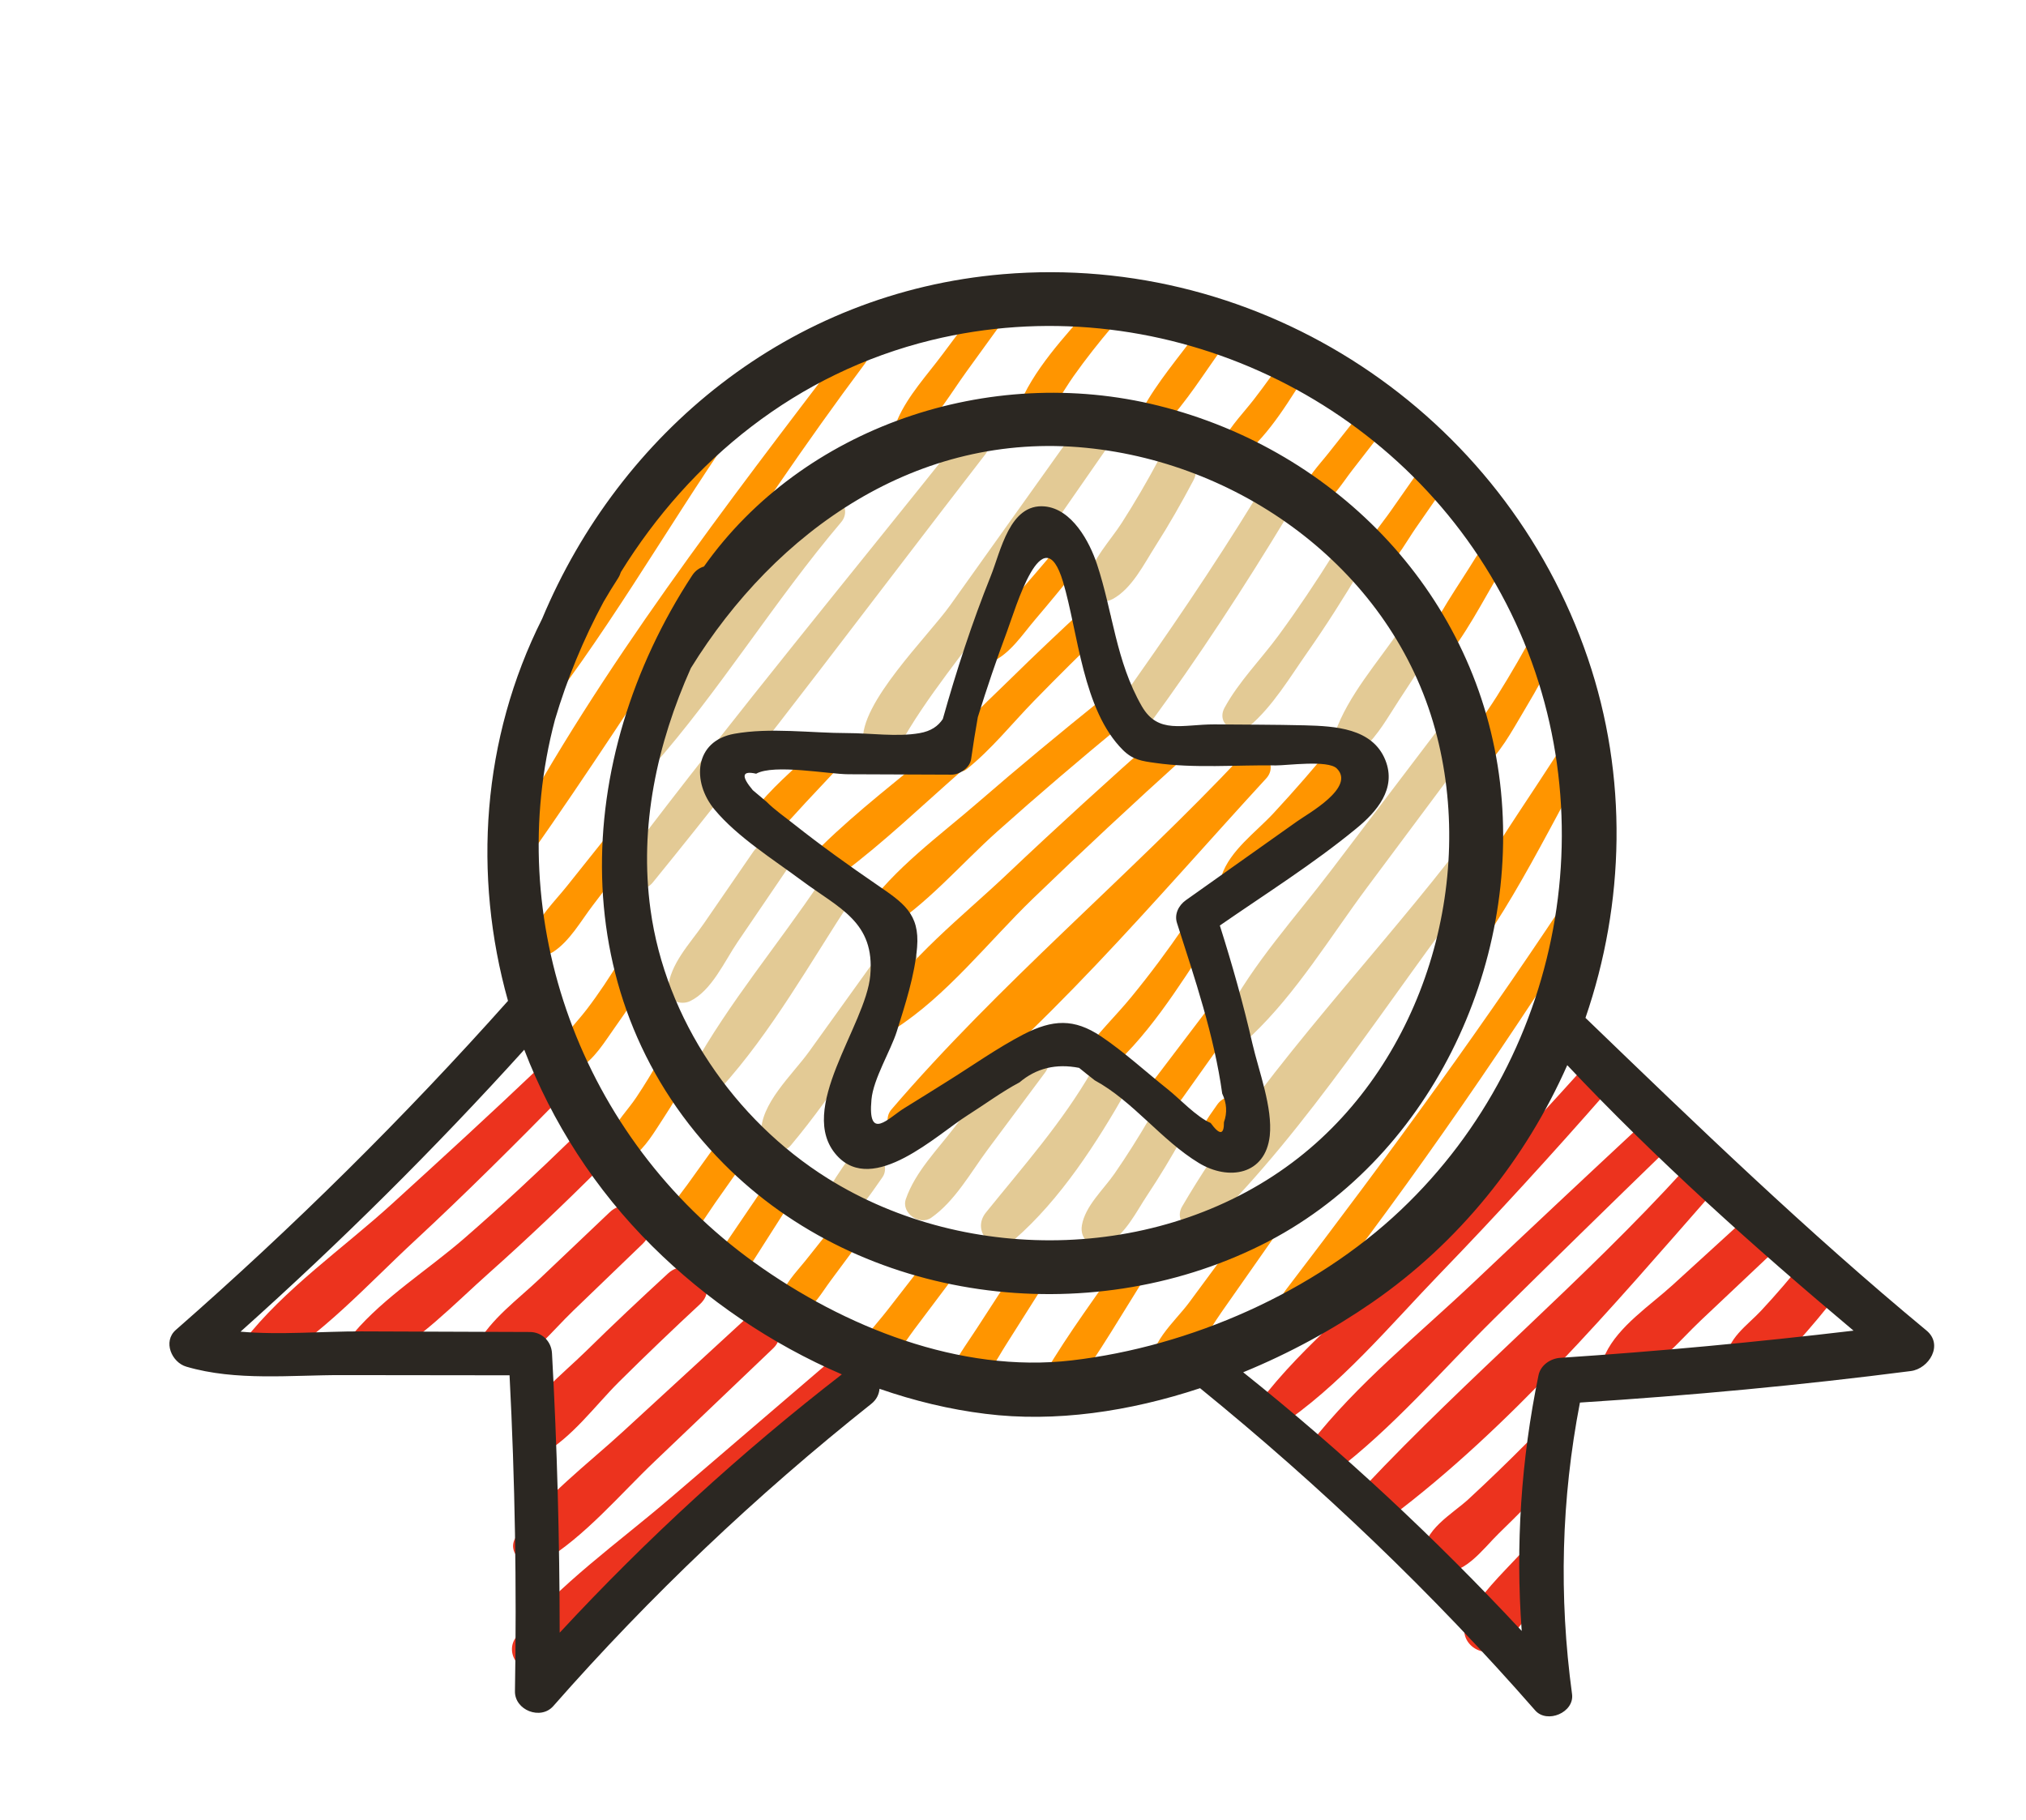 <?xml version="1.0" encoding="utf-8"?>
<!-- Generator: Adobe Illustrator 24.1.2, SVG Export Plug-In . SVG Version: 6.00 Build 0)  -->
<svg version="1.1" id="_x2014_ÎÓÈ_1" xmlns="http://www.w3.org/2000/svg" xmlns:xlink="http://www.w3.org/1999/xlink" x="0px"
	 y="0px" viewBox="0 0 300.27 269.77" style="enable-background:new 0 0 300.27 269.77;" xml:space="preserve">
<style type="text/css">
	.st0{fill-rule:evenodd;clip-rule:evenodd;fill:#FAFAF5;}
	.st1{fill-rule:evenodd;clip-rule:evenodd;fill:#CCCCCC;}
	.st2{fill-rule:evenodd;clip-rule:evenodd;fill:#E3CA95;}
	.st3{fill-rule:evenodd;clip-rule:evenodd;fill:#576D64;}
	.st4{fill-rule:evenodd;clip-rule:evenodd;fill:#86BCB6;}
	.st5{fill-rule:evenodd;clip-rule:evenodd;fill:#2B2722;}
	.st6{fill-rule:evenodd;clip-rule:evenodd;fill:#518C21;}
	.st7{fill-rule:evenodd;clip-rule:evenodd;fill:#5286BA;}
	.st8{fill-rule:evenodd;clip-rule:evenodd;fill:#FF9500;}
	.st9{fill-rule:evenodd;clip-rule:evenodd;fill:#EC331E;}
	.st10{fill-rule:evenodd;clip-rule:evenodd;fill:#28241E;}
	.st11{fill-rule:evenodd;clip-rule:evenodd;fill:#AEDFF4;}
	.st12{fill-rule:evenodd;clip-rule:evenodd;fill:#663300;}
	.st13{fill-rule:evenodd;clip-rule:evenodd;fill:#FFDA00;}
	.st14{fill-rule:evenodd;clip-rule:evenodd;fill:#A6AF2F;}
	.st15{fill-rule:evenodd;clip-rule:evenodd;fill:#2A4159;}
	.st16{fill-rule:evenodd;clip-rule:evenodd;fill:#D884B6;}
</style>
<g>
	<path class="st9" d="M79.98,158.18c-7.22,6.87-14.57,13.6-21.94,20.31c-7.21,6.56-15.93,12.58-21.9,20.26
		c-1.74,2.24,0.54,5.45,3.2,3.95c8.24-4.62,15.15-12.33,22.05-18.72c7.71-7.15,15.14-14.57,22.5-22.07
		C86.33,159.41,82.49,155.79,79.98,158.18z"/>
	<path class="st9" d="M84.7,168.88c-5.17,5.03-10.45,9.94-15.89,14.67c-5.35,4.65-11.81,8.66-16.39,14.04
		c-2.12,2.49,0.66,5.77,3.51,4.34c6.12-3.09,11.45-8.71,16.54-13.24c5.69-5.06,11.19-10.3,16.57-15.68
		C91.76,170.28,87.46,166.19,84.7,168.88z"/>
	<path class="st9" d="M90.36,179.68c-3.46,3.29-6.93,6.58-10.39,9.87c-3.16,3.01-7.23,5.94-9.32,9.83
		c-1.47,2.74,1.56,5.09,4.06,3.88c3.95-1.91,7.1-5.95,10.23-8.97c3.45-3.31,6.88-6.63,10.32-9.94
		C98.4,181.31,93.51,176.69,90.36,179.68z"/>
	<path class="st9" d="M99.01,188.75c-4.09,3.76-8.14,7.57-12.11,11.47c-3.58,3.51-8.3,7.12-10.51,11.68
		c-1.23,2.52,1.41,5.03,3.87,3.7c4.46-2.43,7.89-7.2,11.47-10.77c3.94-3.91,7.96-7.76,12.03-11.54
		C106.88,190.4,102.12,185.89,99.01,188.75z"/>
	<path class="st9" d="M110.26,195.71l-17.84,16.4c-5.38,4.96-11.74,9.65-15.93,15.69c-1.67,2.4,1.68,5.06,3.91,3.72
		c6.29-3.77,11.4-9.93,16.68-14.96c5.84-5.57,11.68-11.14,17.51-16.71C117.4,197.17,113.08,193.12,110.26,195.71z"/>
	<path class="st9" d="M122.38,202.31c-7.74,6.62-15.47,13.25-23.2,19.88c-7.57,6.48-16.36,12.66-22.64,20.41
		c-1.92,2.37,0.65,6.03,3.48,4.3c8.28-5.03,15.31-12.58,22.53-19.02c8.04-7.17,16.06-14.33,24.09-21.5
		C129.5,203.83,125.22,199.87,122.38,202.31z"/>
	<path class="st9" d="M234.4,158.59c-7.67,8.52-15.5,16.89-23.56,25.06c-7.89,8-17.53,15.39-24.29,24.34
		c-1.45,1.93,0.51,5.08,2.86,3.53c9.07-5.95,16.57-15.05,24.09-22.83c8.39-8.68,16.52-17.6,24.48-26.68
		C240.06,159.61,236.53,156.21,234.4,158.59z"/>
	<path class="st9" d="M243.33,166.68c-8.32,7.74-16.62,15.52-24.87,23.34c-8.13,7.71-17.37,15.11-24.25,23.95
		c-1.78,2.28,0.75,6.36,3.49,4.3c8.68-6.55,16-15.17,23.73-22.8c8.53-8.43,17.1-16.81,25.71-25.16
		C249.58,167.94,245.8,164.38,243.33,166.68z"/>
	<path class="st9" d="M249.62,173.38c-15.01,16.49-32.13,30.77-47.34,46.93c-2.25,2.39,0.94,6.72,3.74,4.62
		c17.68-13.26,32.98-31.27,47.5-47.82C255.81,174.51,251.96,170.8,249.62,173.38z"/>
	<path class="st9" d="M259.06,180.28l-11.19,10.21c-3.31,3.01-7.99,6.08-9.93,10.18c-0.94,2,0.8,4.91,3.22,3.99
		c4.37-1.67,7.62-5.84,10.97-9c3.86-3.64,7.72-7.29,11.58-10.93C266.74,181.87,262.09,177.51,259.06,180.28z"/>
	<path class="st9" d="M226.19,213.96c-2.79,2.81-5.65,5.57-8.56,8.26c-2.31,2.13-6.95,4.69-6.5,8.24c0.15,1.15,0.77,2.15,1.96,2.45
		c3.72,0.96,6.67-3.32,9.06-5.64c2.97-2.88,5.87-5.84,8.7-8.87C233.69,215.38,229.11,211.02,226.19,213.96z"/>
	<path class="st9" d="M267.37,186.9c-2.03,2.52-4.13,4.98-6.33,7.34c-2.09,2.25-5.18,4.2-5.19,7.5c0,1.64,1.46,2.86,3.02,2.88
		c3.21,0.05,5.35-3.28,7.33-5.46c2.17-2.4,4.24-4.89,6.23-7.44C275.15,188.21,270.19,183.37,267.37,186.9z"/>
	<path class="st9" d="M225.2,230.47c-2.69,2.88-5.97,6.01-7.78,9.55c-1.75,3.43,2.54,6.4,5.29,3.89c1.4-1.28,2.49-2.91,3.7-4.36
		c1.23-1.47,2.48-2.9,3.78-4.31C233.19,231.96,228.24,227.22,225.2,230.47z"/>
	<path class="st2" d="M121.22,74.12c-9.87,11.35-21.4,23.58-28.38,37c-1.18,2.27,1.9,4.74,3.7,2.72
		c10.1-11.41,18.21-24.75,28.12-36.43C126.63,75.08,123.24,71.79,121.22,74.12z"/>
	<path class="st2" d="M142.8,64.22c-16.66,20.92-33.75,41.57-49.88,62.9c-2.01,2.67,1.65,6.35,3.84,3.67
		c16.9-20.76,32.91-42.3,49.29-63.47C147.8,65.06,144.61,61.94,142.8,64.22z"/>
	<path class="st2" d="M159.91,62.95c-6.36,8.92-12.73,17.85-19.09,26.77c-3.27,4.59-13.5,14.57-12.9,20.25
		c0.24,2.2,2.93,3.58,4.6,1.78c0.06-0.07,0.12-0.14,0.19-0.21c0.1-0.1,0.14-0.23,0.22-0.34l0,0c0.01-0.02,0.02-0.04,0.03-0.06
		c0.09-0.15,0.2-0.29,0.25-0.45c4.02-7.38,9.98-14.25,14.77-21.15c5.55-7.99,11.1-15.97,16.65-23.96
		C166.62,62.7,161.89,60.16,159.91,62.95z"/>
	<path class="st2" d="M111.65,126.23c-2.45,3.55-4.89,7.1-7.33,10.65c-2.07,3.01-5.05,6-5.33,9.73c-0.13,1.8,1.98,2.41,3.28,1.78
		c3.2-1.53,5.09-5.88,7.04-8.75c2.42-3.56,4.84-7.12,7.26-10.68C118.61,125.95,113.68,123.28,111.65,126.23z"/>
	<path class="st2" d="M171.65,68.29c-1.68,3.13-3.46,6.19-5.37,9.17c-1.72,2.69-4.43,5.42-5.08,8.59c-0.44,2.18,1.8,3.79,3.73,2.73
		c2.85-1.56,4.61-5.17,6.32-7.85c2.02-3.16,3.87-6.42,5.63-9.74C178.69,67.78,173.48,64.88,171.65,68.29z"/>
	<path class="st2" d="M186.06,73.89c-6.35,10.35-13.16,20.34-20.2,30.21c-1.81,2.56,2.59,5.83,4.46,3.28
		c7.31-9.95,14.06-20.31,20.45-30.88C192.58,73.52,187.87,70.93,186.06,73.89z"/>
	<path class="st2" d="M197.64,82.11c-2.57,4.1-5.25,8.12-8.11,12.02c-2.61,3.57-5.93,6.89-8.04,10.77c-1.33,2.45,1.77,4.34,3.7,2.71
		c3.39-2.86,5.97-7.19,8.51-10.82c2.83-4.04,5.47-8.2,7.99-12.44C203.21,81.78,199.2,79.6,197.64,82.11z"/>
	<path class="st2" d="M207.53,93.27c-3.28,4.84-7.75,9.83-9.68,15.38c-0.88,2.54,2.53,3.79,4.19,2.3c2.21-1.97,3.69-4.71,5.3-7.16
		c1.71-2.6,3.41-5.2,5.1-7.8C214.45,92.94,209.54,90.3,207.53,93.27z"/>
	<path class="st2" d="M215.25,105.34c-5.97,7.86-11.93,15.72-17.9,23.58c-5.32,7.02-11.66,13.89-15.72,21.72
		c-1.28,2.49,1.88,4.74,3.88,2.85c6.61-6.27,11.66-14.64,17.1-21.95c5.56-7.45,11.12-14.91,16.67-22.36
		C221.4,106.35,217.43,102.46,215.25,105.34z"/>
	<path class="st2" d="M214.74,127.56c-13.06,16.64-28.88,32.99-39.54,51.27c-1.44,2.48,1.98,4.84,3.95,2.9
		c14.9-14.64,26.77-33.86,39.52-50.42C220.79,128.58,216.91,124.79,214.74,127.56z"/>
	<path class="st2" d="M170.31,165.87c-1.61,2.75-3.3,5.44-5.11,8.06c-1.63,2.36-4.36,4.81-4.85,7.67c-0.4,2.29,1.74,3.64,3.73,2.73
		c2.64-1.2,4.37-4.8,5.93-7.14c1.86-2.79,3.59-5.67,5.22-8.6C177,165.42,172.13,162.74,170.31,165.87z"/>
	<path class="st2" d="M161.87,158.66c-4.48,7.76-10.15,14.13-15.74,21.05c-2.36,2.93,1.39,6.46,4.21,4.01
		c6.85-5.96,12.24-14.37,16.69-22.21C168.92,158.2,163.77,155.37,161.87,158.66z"/>
	<path class="st2" d="M150.67,154.99c-3.03,3.99-6.07,7.97-9.1,11.96c-2.59,3.41-5.92,6.72-7.32,10.79
		c-0.7,2.06,2.02,3.97,3.76,2.76c3.52-2.46,5.84-6.69,8.37-10.1c2.83-3.8,5.66-7.6,8.49-11.4
		C157.08,156.05,152.95,152,150.67,154.99z"/>
	<path class="st2" d="M129.66,170.62c-1.47-0.81-3-0.15-3.88,1.12c-1.27,1.84-2.55,3.55-3.4,5.63c-1.01,2.5,1.72,4.73,3.85,2.82
		c1.84-1.65,3.13-3.68,4.55-5.69C131.68,173.25,130.9,171.31,129.66,170.62z"/>
	<path class="st2" d="M121.58,130.68c-6.14,9.16-13.58,17.99-18.91,27.61c-1.4,2.54,2.13,5.24,4.13,3.03
		c7.52-8.28,13.33-18.72,19.45-28.06C128.16,130.37,123.48,127.84,121.58,130.68z"/>
	<path class="st2" d="M130.48,141.16c-3.52,4.9-7.04,9.8-10.56,14.7c-2.43,3.39-7.36,7.82-7.1,12.22c0.13,2.06,2.89,3.46,4.38,1.69
		c6.71-7.99,12.26-17.32,18.28-25.86C137.6,140.9,132.59,138.2,130.48,141.16z"/>
	<path class="st8" d="M105.57,62.18c-10.21,14.46-22.01,28.95-30.28,44.61c-0.89,1.69,1.5,3.64,2.79,2.05
		C89.42,94.93,98.5,78.7,108.7,63.91C110.02,62,106.88,60.32,105.57,62.18z"/>
	<path class="st8" d="M125.54,51.34c-17.81,23.4-36.49,47.5-50.39,73.47c-1.23,2.29,2.02,3.94,3.45,1.91
		c16.92-24.08,31.92-49.22,49.6-72.84C129.6,52.01,126.97,49.45,125.54,51.34z"/>
	<path class="st8" d="M147.22,42.44c-2.51,3.36-5.02,6.72-7.53,10.08c-2.28,3.06-5.08,6.07-6.63,9.57
		c-0.87,1.98,1.37,3.65,3.01,2.21c2.88-2.53,4.92-6.11,7.15-9.19l7.38-10.2C151.98,43,148.65,40.52,147.22,42.44z"/>
	<path class="st8" d="M161.72,45.39c-3.88,4.41-8.78,9.61-10.85,15.17c-0.75,2.02,2.2,3.37,3.53,1.94c1.88-2.01,3.17-4.57,4.76-6.81
		c1.79-2.52,3.7-4.94,5.7-7.3C166.68,46.27,163.58,43.27,161.72,45.39z"/>
	<path class="st8" d="M177.38,49.3c-2.72,3.7-5.86,7.34-8.06,11.37c-1.09,2.01,1.63,4.04,3.23,2.37c3.31-3.46,5.9-7.72,8.72-11.59
		C182.95,49.14,179.04,47.02,177.38,49.3z"/>
	<path class="st8" d="M190.69,52.47c-1.55,2.29-3.16,4.54-4.85,6.73c-1.51,1.95-3.32,3.78-4.5,5.97c-0.84,1.56,1.09,3.77,2.67,2.54
		c4.22-3.3,7.34-8.82,10.21-13.29C195.64,52.22,192.12,50.34,190.69,52.47z"/>
	<path class="st8" d="M202.08,60.61c-1.7,2.16-3.41,4.31-5.12,6.47c-1.51,1.92-3.38,3.75-4.09,6.13c-0.46,1.53,1.37,2.69,2.64,1.93
		c2.09-1.23,3.42-3.53,4.88-5.42c1.6-2.05,3.18-4.11,4.78-6.16C206.83,61.41,203.8,58.44,202.08,60.61z"/>
	<path class="st8" d="M210.15,69.98l-4.04,5.77c-1.29,1.86-3.02,3.76-3.85,5.87c-0.84,2.15,1.47,4.07,3.3,2.42
		c1.73-1.54,2.94-3.85,4.25-5.75c1.42-2.04,2.84-4.09,4.26-6.14C215.72,69.78,211.78,67.63,210.15,69.98z"/>
	<path class="st8" d="M218.75,82.57c-2.71,4.42-5.94,8.83-7.89,13.64c-0.7,1.72,1.43,3.8,2.86,2.1c3.48-4.09,5.97-9.1,8.71-13.7
		C223.84,82.27,220.16,80.26,218.75,82.57z"/>
	<path class="st8" d="M227.71,93.08c-1.84,3.42-3.77,6.79-5.83,10.07c-1.9,3.03-4.21,5.85-5.42,9.24c-0.68,1.92,1.86,2.7,3.07,1.69
		c2.76-2.28,4.52-5.68,6.34-8.72c2-3.33,3.85-6.74,5.6-10.2C232.73,92.7,229.02,90.63,227.71,93.08z"/>
	<path class="st8" d="M233.56,107.33c-7.04,11.55-16.28,23.47-21.39,36c-0.77,1.89,1.6,4.2,3.15,2.32
		c8.78-10.62,14.89-24.42,21.84-36.32C238.52,107.03,234.94,105.07,233.56,107.33z"/>
	<path class="st8" d="M234.43,129.85c-13.79,21.12-28.61,41.39-43.92,61.42c-1.9,2.49,1.61,5.93,3.58,3.41
		c15.72-20.15,30.14-41.33,43.79-62.92C239.25,129.6,235.81,127.74,234.43,129.85z"/>
	<path class="st8" d="M186.93,178.59c-3.58,4.84-7.15,9.67-10.72,14.51c-2.02,2.74-6.46,6.45-5.4,10.18c0.3,1.06,1.8,1.78,2.76,1.04
		c3.16-2.42,5.2-6.6,7.46-9.82c3.13-4.46,6.25-8.91,9.37-13.37C191.82,179.14,188.4,176.59,186.93,178.59z"/>
	<path class="st8" d="M166.57,186.11c-3.91,5.78-8.22,11.46-11.74,17.48c-1.34,2.3,2.2,5.06,3.84,2.82
		c4.26-5.79,7.88-12.12,11.74-18.18C171.95,185.82,168.13,183.79,166.57,186.11z"/>
	<path class="st8" d="M149.63,189.41c-1.62,2.5-3.24,4.99-4.86,7.49c-1.51,2.34-3.25,4.6-4.26,7.21c-0.86,2.25,2.41,3.65,3.88,2.14
		c1.93-1.98,3.24-4.62,4.72-6.95l4.77-7.54C155.56,189.1,151.31,186.8,149.63,189.41z"/>
	<path class="st8" d="M137.96,185.91c-2.13,2.75-4.27,5.5-6.41,8.25c-1.86,2.4-4.27,4.74-5.22,7.65c-0.58,1.78,1.69,3.32,3.19,2.33
		c2.51-1.65,4.16-4.66,5.95-7.05c1.98-2.63,3.95-5.27,5.94-7.9C143.22,186.79,139.85,183.47,137.96,185.91z"/>
	<path class="st8" d="M124.03,181.01l-4.64,5.83c-1.42,1.78-3.21,3.5-3.76,5.77c-0.42,1.78,1.5,3.03,3.02,2.21
		c1.98-1.07,3.15-3.24,4.46-5c1.41-1.89,2.81-3.78,4.21-5.68C129.02,181.84,125.88,178.69,124.03,181.01z"/>
	<path class="st8" d="M113.58,175.41c-2.37,3.5-4.75,7.01-7.13,10.5c-1.76,2.59,2.59,5.04,4.29,2.37c2.27-3.56,4.54-7.12,6.81-10.68
		C119.14,175.12,115.2,173.02,113.58,175.41z"/>
	<path class="st8" d="M90.45,123.29c-2.13,2.68-4.27,5.35-6.41,8.03c-1.87,2.34-4.26,4.6-5.25,7.45c-0.62,1.79,1.71,3.3,3.19,2.33
		c2.47-1.61,4.11-4.59,5.89-6.92c1.97-2.58,3.93-5.15,5.89-7.73C95.52,124.15,92.3,120.97,90.45,123.29z"/>
	<path class="st8" d="M91.94,142.23c-1.54,2.54-3.18,5.02-4.98,7.38c-1.59,2.08-3.59,3.91-4.54,6.37c-0.74,1.94,1.79,3.23,3.29,2.41
		c2.37-1.3,3.96-4.07,5.51-6.23c1.77-2.45,3.38-5,4.88-7.62C97.63,141.86,93.52,139.61,91.94,142.23z"/>
	<path class="st8" d="M97.9,156.77c-1.13,2.01-2.32,3.98-3.6,5.89c-1.23,1.85-3.05,3.64-3.87,5.69c-0.77,1.93,1.17,4.71,3.3,3.15
		c1.95-1.42,3.25-3.72,4.56-5.71c1.42-2.15,2.71-4.37,3.94-6.63C103.73,156.35,99.46,153.99,97.9,156.77z"/>
	<path class="st8" d="M105.34,170.76c-1.15,1.61-2.31,3.21-3.46,4.82c-1.13,1.57-2.53,3.13-3.25,4.93
		c-0.96,2.38,1.61,4.42,3.63,2.66c1.53-1.33,2.59-3.26,3.75-4.9c1.21-1.72,2.42-3.43,3.63-5.15
		C111.45,170.54,107.15,168.23,105.34,170.76z"/>
	<path class="st8" d="M156.75,81.1c-2.15,2.58-4.34,5.13-6.57,7.64c-1.94,2.19-4.66,4.28-5.61,7.09c-0.43,1.29,1.1,2.86,2.4,2.29
		c2.74-1.21,4.54-4.05,6.45-6.29c2.18-2.56,4.32-5.16,6.42-7.79C161.53,81.93,158.52,78.97,156.75,81.1z"/>
	<path class="st8" d="M120.53,111.2c-2.93,2.93-6.41,5.73-8.85,9.08c-1.37,1.88,1.48,4.56,3.3,3.15c1.67-1.3,2.99-2.94,4.43-4.48
		l4.36-4.65C125.76,112.18,122.58,109.16,120.53,111.2z"/>
	<path class="st8" d="M160.78,90.16c-3.72,3.43-7.39,6.9-10.99,10.44c-2.98,2.94-6.25,5.85-8.83,9.19c-0.55,0.01-1.13,0.16-1.64,0.6
		c-5.85,4.96-12.12,9.68-17.6,15.06c-2.03,1.99,0.84,5.72,3.2,3.95c6.11-4.58,11.73-9.99,17.48-15.03c0.3-0.05,0.58-0.14,0.85-0.35
		c3.68-2.93,6.71-6.75,9.99-10.12c3.53-3.62,7.11-7.17,10.75-10.67C166.07,91.23,162.87,88.23,160.78,90.16z"/>
	<path class="st8" d="M163.17,103.76c-6.12,4.93-12.18,9.94-18.12,15.09c-5.74,4.99-12.64,9.92-16.97,16.21
		c-1.27,1.85,1.29,3.93,3.01,2.88c6.2-3.77,11.31-9.87,16.72-14.7c6.02-5.38,12.16-10.61,18.39-15.75
		C168.31,105.77,165.33,102.03,163.17,103.76z"/>
	<path class="st8" d="M171.94,108.84c-7.68,6.81-15.27,13.71-22.72,20.77c-6.57,6.23-14.67,12.45-19.46,20.17
		c-1.09,1.75,1.18,3.8,2.86,2.73c7.7-4.93,13.86-12.92,20.42-19.27c7.38-7.13,14.88-14.11,22.49-20.99
		C177.89,110.11,174.31,106.74,171.94,108.84z"/>
	<path class="st8" d="M184.12,112c-16.76,17.84-36.15,33.92-52.01,52.46c-1.67,1.95,0.71,5.45,3,3.71
		c19.39-14.74,36.1-34.9,52.55-52.79C189.8,113.06,186.28,109.69,184.12,112z"/>
	<path class="st8" d="M197.82,110.11c-2.93,3.57-5.95,7.06-9.09,10.44c-2.64,2.84-6.42,5.5-7.68,9.24
		c-0.46,1.37,1.06,2.64,2.34,2.24c3.75-1.19,6.44-5.17,9-7.99c3.11-3.42,6.09-6.94,8.97-10.55
		C203.32,111.05,199.83,107.65,197.82,110.11z"/>
	<path class="st8" d="M175.51,137.3c-2.45,3.57-5.02,7.04-7.76,10.38c-2.38,2.93-5.23,5.58-7.32,8.71
		c-1.16,1.75,1.36,4.27,3.05,2.91c6.35-5.1,11.3-13.18,15.75-19.94C180.76,137.06,177.04,135.07,175.51,137.3z"/>
	<path class="st8" d="M179.88,148.41c-2.89,3.81-5.79,7.62-8.67,11.42c-2.18,2.88,1.9,5.94,4.02,2.95c2.77-3.9,5.54-7.79,8.31-11.69
		C185.04,149,181.45,146.34,179.88,148.41z"/>
	<path class="st8" d="M180.33,163.83c-0.87,1.31-2.04,2.63-2.29,4.22c-0.27,1.73,1.37,2.99,2.95,2.16c1.42-0.75,2.3-2.26,3.25-3.51
		C186.37,163.91,182.31,160.86,180.33,163.83z"/>
	<path class="st5" d="M235.33,97.57c-12.37-36.37-48.26-60.17-86.67-56.93c-31.72,2.68-56.78,23.53-68.31,51.07
		c-8.93,17.78-10.29,38.01-5.06,56.64c-15.39,17.27-31.83,33.53-49.24,48.78c-1.95,1.72-0.6,4.81,1.57,5.44
		c7.37,2.17,15.55,1.23,23.13,1.25c8.27,0.01,16.51,0.02,24.77,0.03c0.81,15.6,1.07,31.2,0.8,46.82c-0.05,2.82,3.82,4.34,5.69,2.2
		c14.34-16.32,30.1-31.27,47.11-44.78c0.78-0.61,1.16-1.41,1.23-2.24c5.12,1.78,10.39,3.06,15.7,3.71
		c10.34,1.3,21.36-0.34,31.81-3.8c17.87,14.53,34.49,30.4,49.66,47.75c1.76,2.03,5.84,0.32,5.47-2.41
		c-1.97-14.52-1.6-28.86,1.17-43.21c16.4-1.05,32.73-2.57,49.03-4.67c2.7-0.34,4.9-3.9,2.32-6.02
		c-17.66-14.62-34.03-30.42-50.53-46.33C240.82,133.88,241.3,115.11,235.33,97.57L235.33,97.57L235.33,97.57z M184.25,203.4
		c6.9-2.82,13.39-6.39,19.12-10.35c12.89-8.9,22.75-21.25,28.91-35.17c13.19,14.01,27.68,26.97,42.43,39.35
		c-14.45,1.71-28.94,3.07-43.46,4.03c-1.44,0.09-2.92,1.07-3.23,2.58c-2.59,12.57-3.42,25.21-2.49,37.9
		C212.71,227.98,198.96,215.16,184.25,203.4L184.25,203.4L184.25,203.4z M77.7,155.59c4.12,10.74,10.52,20.74,18.98,29.13
		c7.95,7.89,17.61,14.49,28.09,18.99c-15.01,11.62-28.94,24.39-41.82,38.29c-0.01-13.81-0.38-27.64-1.14-41.42
		c-0.1-1.78-1.5-3.15-3.29-3.15c-8.32-0.03-16.65-0.06-24.97-0.09c-5.7-0.02-11.99,0.56-17.9,0.04
		C50.4,184.19,64.42,170.27,77.7,155.59L77.7,155.59L77.7,155.59z M205.32,112.66c1.7,4.23-1.26,7.66-4.34,10.17
		c-6.32,5.2-13.43,9.67-20.19,14.35c1.83,5.78,3.48,11.61,4.83,17.52c0.95,4.09,3.01,9.45,2.57,13.64
		c-0.64,5.81-6.09,6.72-10.51,4.04c-5.54-3.35-9.75-9.17-15.43-12.25c-0.77-0.62-1.55-1.22-2.32-1.85
		c-3.41-0.67-6.36,0.05-8.83,2.15c-2.61,1.38-5.17,3.28-7.67,4.86c-4.54,2.86-14,11.96-19.4,5.98c-6.13-6.78,4.31-19.27,4.95-26.7
		c0.71-7.92-4.58-9.91-10.14-14.04c-4.19-3.12-9.56-6.47-12.94-10.54c-3.41-4.11-3.01-10.16,2.93-11.23
		c5.33-0.96,11.39-0.1,16.78-0.1c3.37,0,7.34,0.59,10.66,0.01c1.74-0.3,2.76-1.05,3.46-2.09c2.02-7.18,4.32-14.25,7.1-21.18
		c1.49-3.69,2.8-10.8,7.99-10.34c4.05,0.37,6.66,5.22,7.77,8.59c2.36,7.13,2.78,14.3,6.63,21.02c2.43,4.21,6.04,2.69,10.76,2.7
		c4.48,0.04,8.95,0.03,13.42,0.14C197.82,107.63,203.41,107.91,205.32,112.66L205.32,112.66L205.32,112.66z M192.26,121.73
		c-5.51,3.92-11.02,7.81-16.52,11.71c-1.07,0.77-1.73,2.09-1.29,3.4c2.62,8.16,5.52,16.74,6.69,25.24c0.67,1.43,0.77,2.84,0.26,4.25
		c0.02,1.91-0.64,1.95-1.97,0.12c-2.05-0.86-4.61-3.6-6.29-4.94c-3.28-2.61-6.49-5.57-9.97-7.91c-3.99-2.67-7.16-2.5-11.45-0.3
		c-3.9,2.02-7.61,4.67-11.34,6.99c-2.14,1.34-4.27,2.68-6.42,4c-2.26,1.41-5.39,4.98-4.8-1.32c0.27-3.04,2.85-7.24,3.75-10.08
		c1.24-3.97,2.66-8.31,3.01-12.47c0.42-5.02-2.08-6.62-5.96-9.29c-4.17-2.85-8.28-5.8-12.25-8.94c-1.35-1.08-2.88-2.12-4.11-3.36
		l-2.03-1.71c-1.77-2.11-1.6-2.92,0.5-2.44c2.64-1.48,10.76,0.08,13.7,0.08c5.09,0.03,10.17,0.05,15.24,0.06
		c1.23,0.01,2.75-1.03,2.92-2.32c0.29-2.08,0.63-4.14,0.99-6.2c1.33-4.27,2.76-8.52,4.33-12.71c1.23-3.28,5.3-17.38,8.3-7.35
		c2.25,7.53,2.91,19.01,8.89,24.94c1.46,1.45,2.81,1.63,4.77,1.9c5.78,0.84,12.06,0.28,17.89,0.37c1.55,0.02,7.72-0.84,9.02,0.45
		C200.96,116.7,193.81,120.62,192.26,121.73L192.26,121.73L192.26,121.73z M222.32,116.03c3.21,27.2-10.54,56.17-35.43,68.53
		c-25.76,12.8-59.13,8.59-79.62-12.06c-23.99-24.19-22.53-59.97-4.69-87.2c0.47-0.72,1.08-1.13,1.75-1.33
		c14.62-20.66,42.22-30.11,67.36-23.84C198.39,66.79,219.05,88.47,222.32,116.03L222.32,116.03L222.32,116.03z M192.41,171.64
		c-19.58,15.32-48.84,16.09-69.77,3c-13.8-8.65-24.01-23.58-26.23-39.81c-1.7-12.34,0.97-24.58,5.98-35.8
		c12.63-20.44,33.6-35.13,58.61-32.65c23.54,2.34,45.32,18.51,51.69,41.69C218.92,130.68,211.02,157.09,192.41,171.64L192.41,171.64
		L192.41,171.64z M207.62,179.34c-12.85,12.19-31.2,20.25-48.78,22.3c-16.57,1.93-33.74-4.96-47.04-14.51
		c-25.81-18.54-37.38-50.98-29.55-80.45c1.8-6.07,4.22-11.95,7.21-17.49c0.68-1.17,1.4-2.34,2.15-3.5c0.19-0.3,0.32-0.61,0.41-0.9
		c10.29-16.6,26.04-29.5,46.03-34.38c33.16-8.08,68.23,7.77,84.43,37.62C238.79,118.09,232.38,155.88,207.62,179.34z"/>
</g>
</svg>

